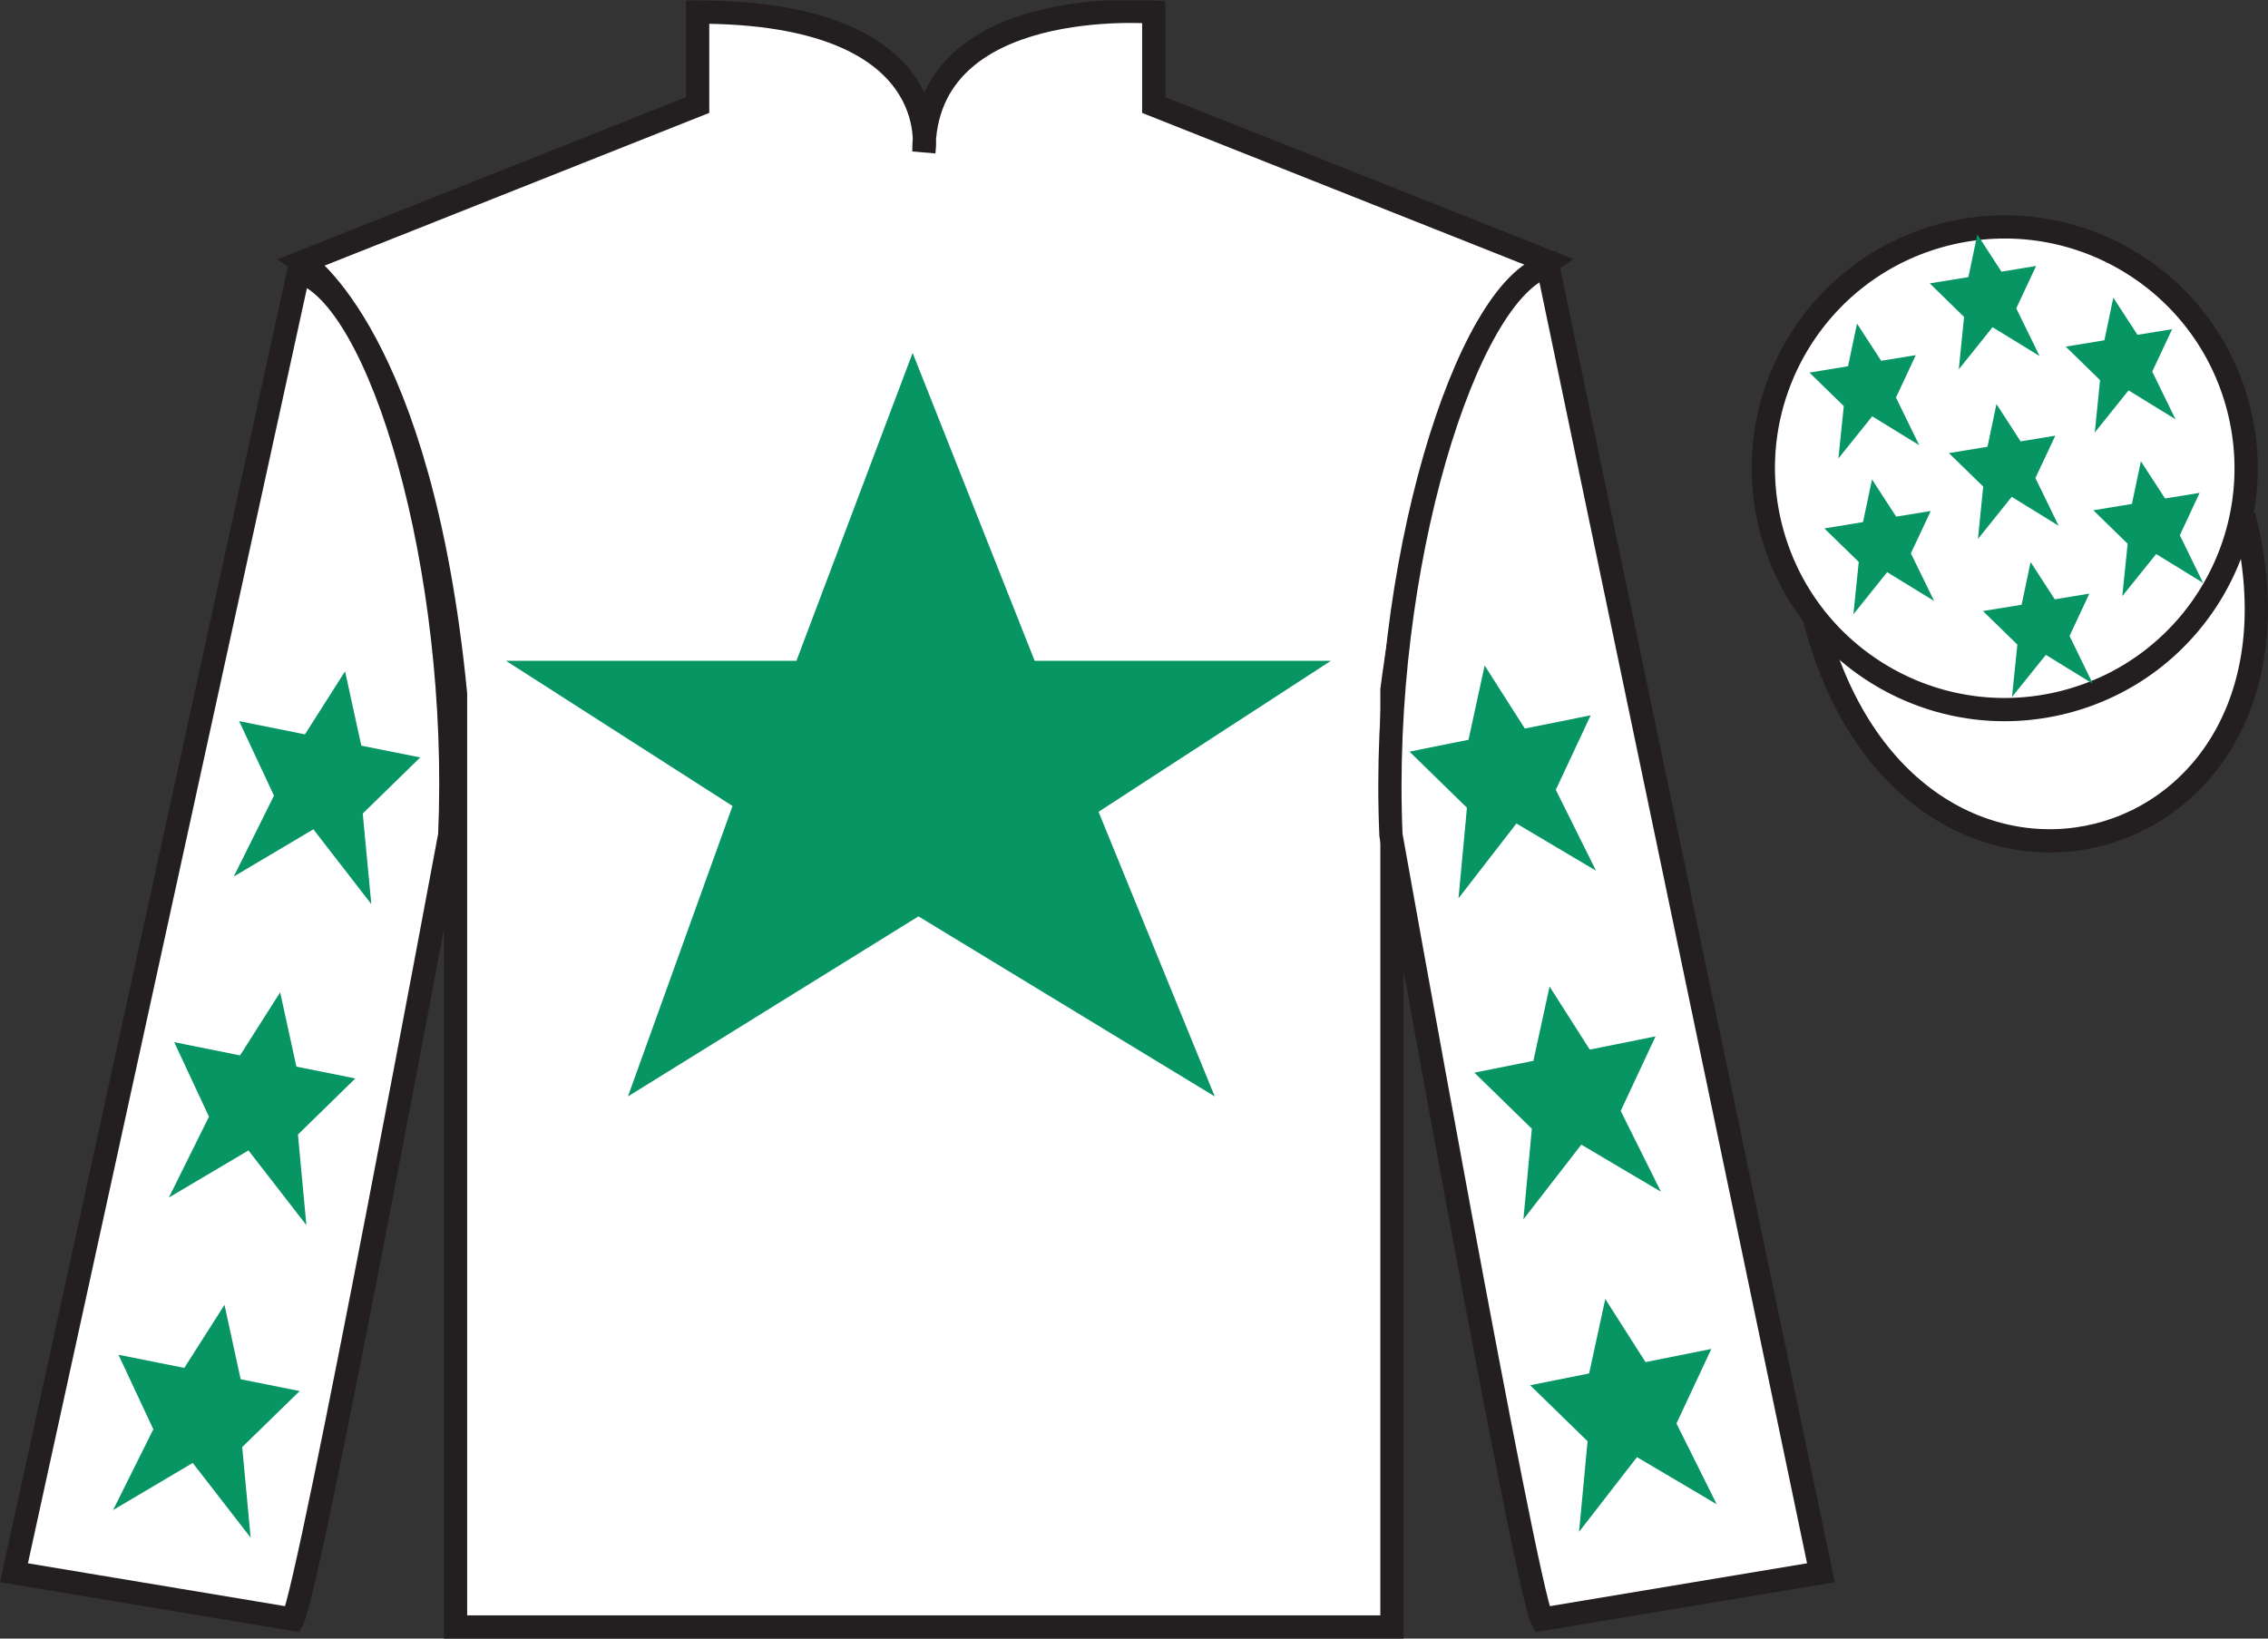 <?xml version="1.0" encoding="UTF-8"?>
<svg xmlns="http://www.w3.org/2000/svg" xmlns:xlink="http://www.w3.org/1999/xlink" width="97.59pt" height="70.52pt" viewBox="0 0 97.59 70.52" version="1.1">
<rect x="0" y="0" width="97.59" height="70.52" fill="#333333" stroke="none"/>
<defs>
<clipPath id="clip1">
  <path d="M 0 70.52 L 97.59 70.52 L 97.59 0.02 L 0 0.02 L 0 70.52 Z M 0 70.52 "/>
</clipPath>
</defs>
<g id="surface0">
<g clip-path="url(#clip1)" clip-rule="nonzero">
<path style=" stroke:none;fill-rule:nonzero;fill:rgb(100%,100%,100%);fill-opacity:1;" d="M 13.02 11.27 C 13.02 11.27 18.102 14.52 19.602 29.855 C 19.602 29.855 19.602 44.855 19.602 70.02 L 59.895 70.02 L 59.895 29.688 C 59.895 29.688 61.684 14.688 66.645 11.27 L 49.645 4.52 L 49.645 0.52 C 49.645 0.52 39.754 -0.312 39.754 6.52 C 39.754 6.52 40.77 0.52 30.02 0.52 L 30.02 4.52 L 13.02 11.27 "/>
<path style="fill:none;stroke-width:10;stroke-linecap:butt;stroke-linejoin:miter;stroke:rgb(13.73%,12.16%,12.549%);stroke-opacity:1;stroke-miterlimit:4;" d="M 130.195 592.505 C 130.195 592.505 181.016 560.005 196.016 406.645 C 196.016 406.645 196.016 256.645 196.016 5.005 L 598.945 5.005 L 598.945 408.325 C 598.945 408.325 616.836 558.325 666.445 592.505 L 496.445 660.005 L 496.445 700.005 C 496.445 700.005 397.539 708.325 397.539 640.005 C 397.539 640.005 407.695 700.005 300.195 700.005 L 300.195 660.005 L 130.195 592.505 Z M 130.195 592.505 " transform="matrix(0.1,0,0,-0.1,0,70.52)"/>
<path style=" stroke:none;fill-rule:nonzero;fill:rgb(100%,100%,100%);fill-opacity:1;" d="M 12.602 69.688 C 13.352 68.188 19.352 35.938 19.352 35.938 C 19.852 24.438 16.352 12.688 12.852 11.688 L 0.602 67.688 L 12.602 69.688 "/>
<path style="fill:none;stroke-width:10;stroke-linecap:butt;stroke-linejoin:miter;stroke:rgb(13.73%,12.16%,12.549%);stroke-opacity:1;stroke-miterlimit:4;" d="M 126.016 8.325 C 133.516 23.325 193.516 345.825 193.516 345.825 C 198.516 460.825 163.516 578.325 128.516 588.325 L 6.016 28.325 L 126.016 8.325 Z M 126.016 8.325 " transform="matrix(0.1,0,0,-0.1,0,70.52)"/>
<path style=" stroke:none;fill-rule:nonzero;fill:rgb(100%,100%,100%);fill-opacity:1;" d="M 78.352 67.688 L 66.602 11.438 C 63.102 12.438 59.352 24.438 59.852 35.938 C 59.852 35.938 65.602 68.188 66.352 69.688 L 78.352 67.688 "/>
<path style="fill:none;stroke-width:10;stroke-linecap:butt;stroke-linejoin:miter;stroke:rgb(13.73%,12.16%,12.549%);stroke-opacity:1;stroke-miterlimit:4;" d="M 783.516 28.325 L 666.016 590.825 C 631.016 580.825 593.516 460.825 598.516 345.825 C 598.516 345.825 656.016 23.325 663.516 8.325 L 783.516 28.325 Z M 783.516 28.325 " transform="matrix(0.1,0,0,-0.1,0,70.52)"/>
<path style="fill-rule:nonzero;fill:rgb(100%,100%,100%);fill-opacity:1;stroke-width:10;stroke-linecap:butt;stroke-linejoin:miter;stroke:rgb(13.73%,12.16%,12.549%);stroke-opacity:1;stroke-miterlimit:4;" d="M 780.703 439.223 C 820.391 283.598 1004.336 331.177 965.547 483.208 " transform="matrix(0.1,0,0,-0.1,0,70.52)"/>
<path style=" stroke:none;fill-rule:nonzero;fill:rgb(3.105%,58.819%,38.753%);fill-opacity:1;" d="M 39.27 15.188 L 34.27 28.438 L 21.77 28.438 L 31.52 34.688 L 27.02 47.188 L 39.52 39.438 L 52.27 47.188 L 47.27 34.938 L 57.27 28.438 L 44.52 28.438 L 39.27 15.188 "/>
<path style=" stroke:none;fill-rule:nonzero;fill:rgb(100%,100%,100%);fill-opacity:1;" d="M 88.828 30.215 C 94.387 28.797 97.742 23.141 96.324 17.582 C 94.906 12.027 89.25 8.672 83.691 10.09 C 78.137 11.508 74.781 17.16 76.199 22.719 C 77.617 28.277 83.27 31.633 88.828 30.215 "/>
<path style="fill:none;stroke-width:10;stroke-linecap:butt;stroke-linejoin:miter;stroke:rgb(13.73%,12.16%,12.549%);stroke-opacity:1;stroke-miterlimit:4;" d="M 888.281 403.052 C 943.867 417.231 977.422 473.794 963.242 529.38 C 949.062 584.927 892.5 618.481 836.914 604.302 C 781.367 590.122 747.812 533.598 761.992 478.012 C 776.172 422.427 832.695 388.872 888.281 403.052 Z M 888.281 403.052 " transform="matrix(0.1,0,0,-0.1,0,70.52)"/>
<path style=" stroke:none;fill-rule:nonzero;fill:rgb(3.105%,58.819%,38.753%);fill-opacity:1;" d="M 12.055 42.707 L 10.328 45.422 L 7.496 44.852 L 8.992 48.059 L 7.266 51.539 L 10.691 49.512 L 13.184 52.727 L 12.82 48.828 L 15.289 46.414 L 12.754 45.906 L 12.055 42.707 "/>
<path style=" stroke:none;fill-rule:nonzero;fill:rgb(3.105%,58.819%,38.753%);fill-opacity:1;" d="M 9.66 56.156 L 7.93 58.871 L 5.098 58.305 L 6.598 61.512 L 4.867 64.988 L 8.293 62.961 L 10.785 66.176 L 10.422 62.277 L 12.895 59.867 L 10.355 59.359 L 9.66 56.156 "/>
<path style=" stroke:none;fill-rule:nonzero;fill:rgb(3.105%,58.819%,38.753%);fill-opacity:1;" d="M 14.848 28.891 L 13.121 31.605 L 10.289 31.035 L 11.789 34.242 L 10.059 37.723 L 13.484 35.691 L 15.977 38.91 L 15.609 35.012 L 18.082 32.598 L 15.547 32.09 L 14.848 28.891 "/>
<path style=" stroke:none;fill-rule:nonzero;fill:rgb(3.105%,58.819%,38.753%);fill-opacity:1;" d="M 66.676 42.457 L 68.406 45.172 L 71.238 44.602 L 69.738 47.809 L 71.469 51.289 L 68.043 49.262 L 65.551 52.477 L 65.914 48.578 L 63.441 46.164 L 65.98 45.656 L 66.676 42.457 "/>
<path style=" stroke:none;fill-rule:nonzero;fill:rgb(3.105%,58.819%,38.753%);fill-opacity:1;" d="M 69.074 55.906 L 70.805 58.621 L 73.637 58.055 L 72.137 61.262 L 73.867 64.738 L 70.438 62.711 L 67.945 65.926 L 68.312 62.027 L 65.84 59.617 L 68.379 59.109 L 69.074 55.906 "/>
<path style=" stroke:none;fill-rule:nonzero;fill:rgb(3.105%,58.819%,38.753%);fill-opacity:1;" d="M 63.883 28.641 L 65.613 31.355 L 68.445 30.785 L 66.945 33.992 L 68.676 37.473 L 65.25 35.441 L 62.758 38.66 L 63.121 34.762 L 60.648 32.348 L 63.188 31.84 L 63.883 28.641 "/>
<path style=" stroke:none;fill-rule:nonzero;fill:rgb(3.105%,58.819%,38.753%);fill-opacity:1;" d="M 87.375 24.188 L 86.988 26.027 L 85.324 26.297 L 86.805 27.742 L 86.574 29.996 L 88.031 28.184 L 90.051 29.426 L 89.051 27.371 L 89.902 25.547 L 88.414 25.793 L 87.375 24.188 "/>
<path style=" stroke:none;fill-rule:nonzero;fill:rgb(3.105%,58.819%,38.753%);fill-opacity:1;" d="M 90.934 12.809 L 90.551 14.645 L 88.887 14.918 L 90.363 16.359 L 90.137 18.613 L 91.59 16.801 L 93.609 18.043 L 92.609 15.992 L 93.465 14.168 L 91.973 14.41 L 90.934 12.809 "/>
<path style=" stroke:none;fill-rule:nonzero;fill:rgb(3.105%,58.819%,38.753%);fill-opacity:1;" d="M 92.121 19.852 L 91.734 21.688 L 90.074 21.961 L 91.551 23.402 L 91.32 25.656 L 92.777 23.844 L 94.797 25.086 L 93.797 23.035 L 94.648 21.211 L 93.16 21.453 L 92.121 19.852 "/>
<path style=" stroke:none;fill-rule:nonzero;fill:rgb(3.105%,58.819%,38.753%);fill-opacity:1;" d="M 79.906 13.926 L 79.52 15.762 L 77.859 16.035 L 79.336 17.477 L 79.105 19.73 L 80.559 17.918 L 82.582 19.16 L 81.582 17.109 L 82.434 15.285 L 80.945 15.527 L 79.906 13.926 "/>
<path style=" stroke:none;fill-rule:nonzero;fill:rgb(3.105%,58.819%,38.753%);fill-opacity:1;" d="M 85.906 17.391 L 85.52 19.227 L 83.859 19.5 L 85.336 20.941 L 85.109 23.195 L 86.562 21.383 L 88.582 22.629 L 87.582 20.574 L 88.438 18.75 L 86.945 18.996 L 85.906 17.391 "/>
<path style=" stroke:none;fill-rule:nonzero;fill:rgb(3.105%,58.819%,38.753%);fill-opacity:1;" d="M 80.551 20.633 L 80.164 22.469 L 78.5 22.742 L 79.98 24.184 L 79.75 26.438 L 81.203 24.625 L 83.227 25.867 L 82.223 23.816 L 83.078 21.992 L 81.59 22.234 L 80.551 20.633 "/>
<path style=" stroke:none;fill-rule:nonzero;fill:rgb(3.105%,58.819%,38.753%);fill-opacity:1;" d="M 85.082 10.09 L 84.699 11.926 L 83.035 12.195 L 84.512 13.641 L 84.285 15.895 L 85.738 14.082 L 87.762 15.324 L 86.758 13.27 L 87.613 11.445 L 86.121 11.691 L 85.082 10.09 "/>
</g>
</g>
</svg>
